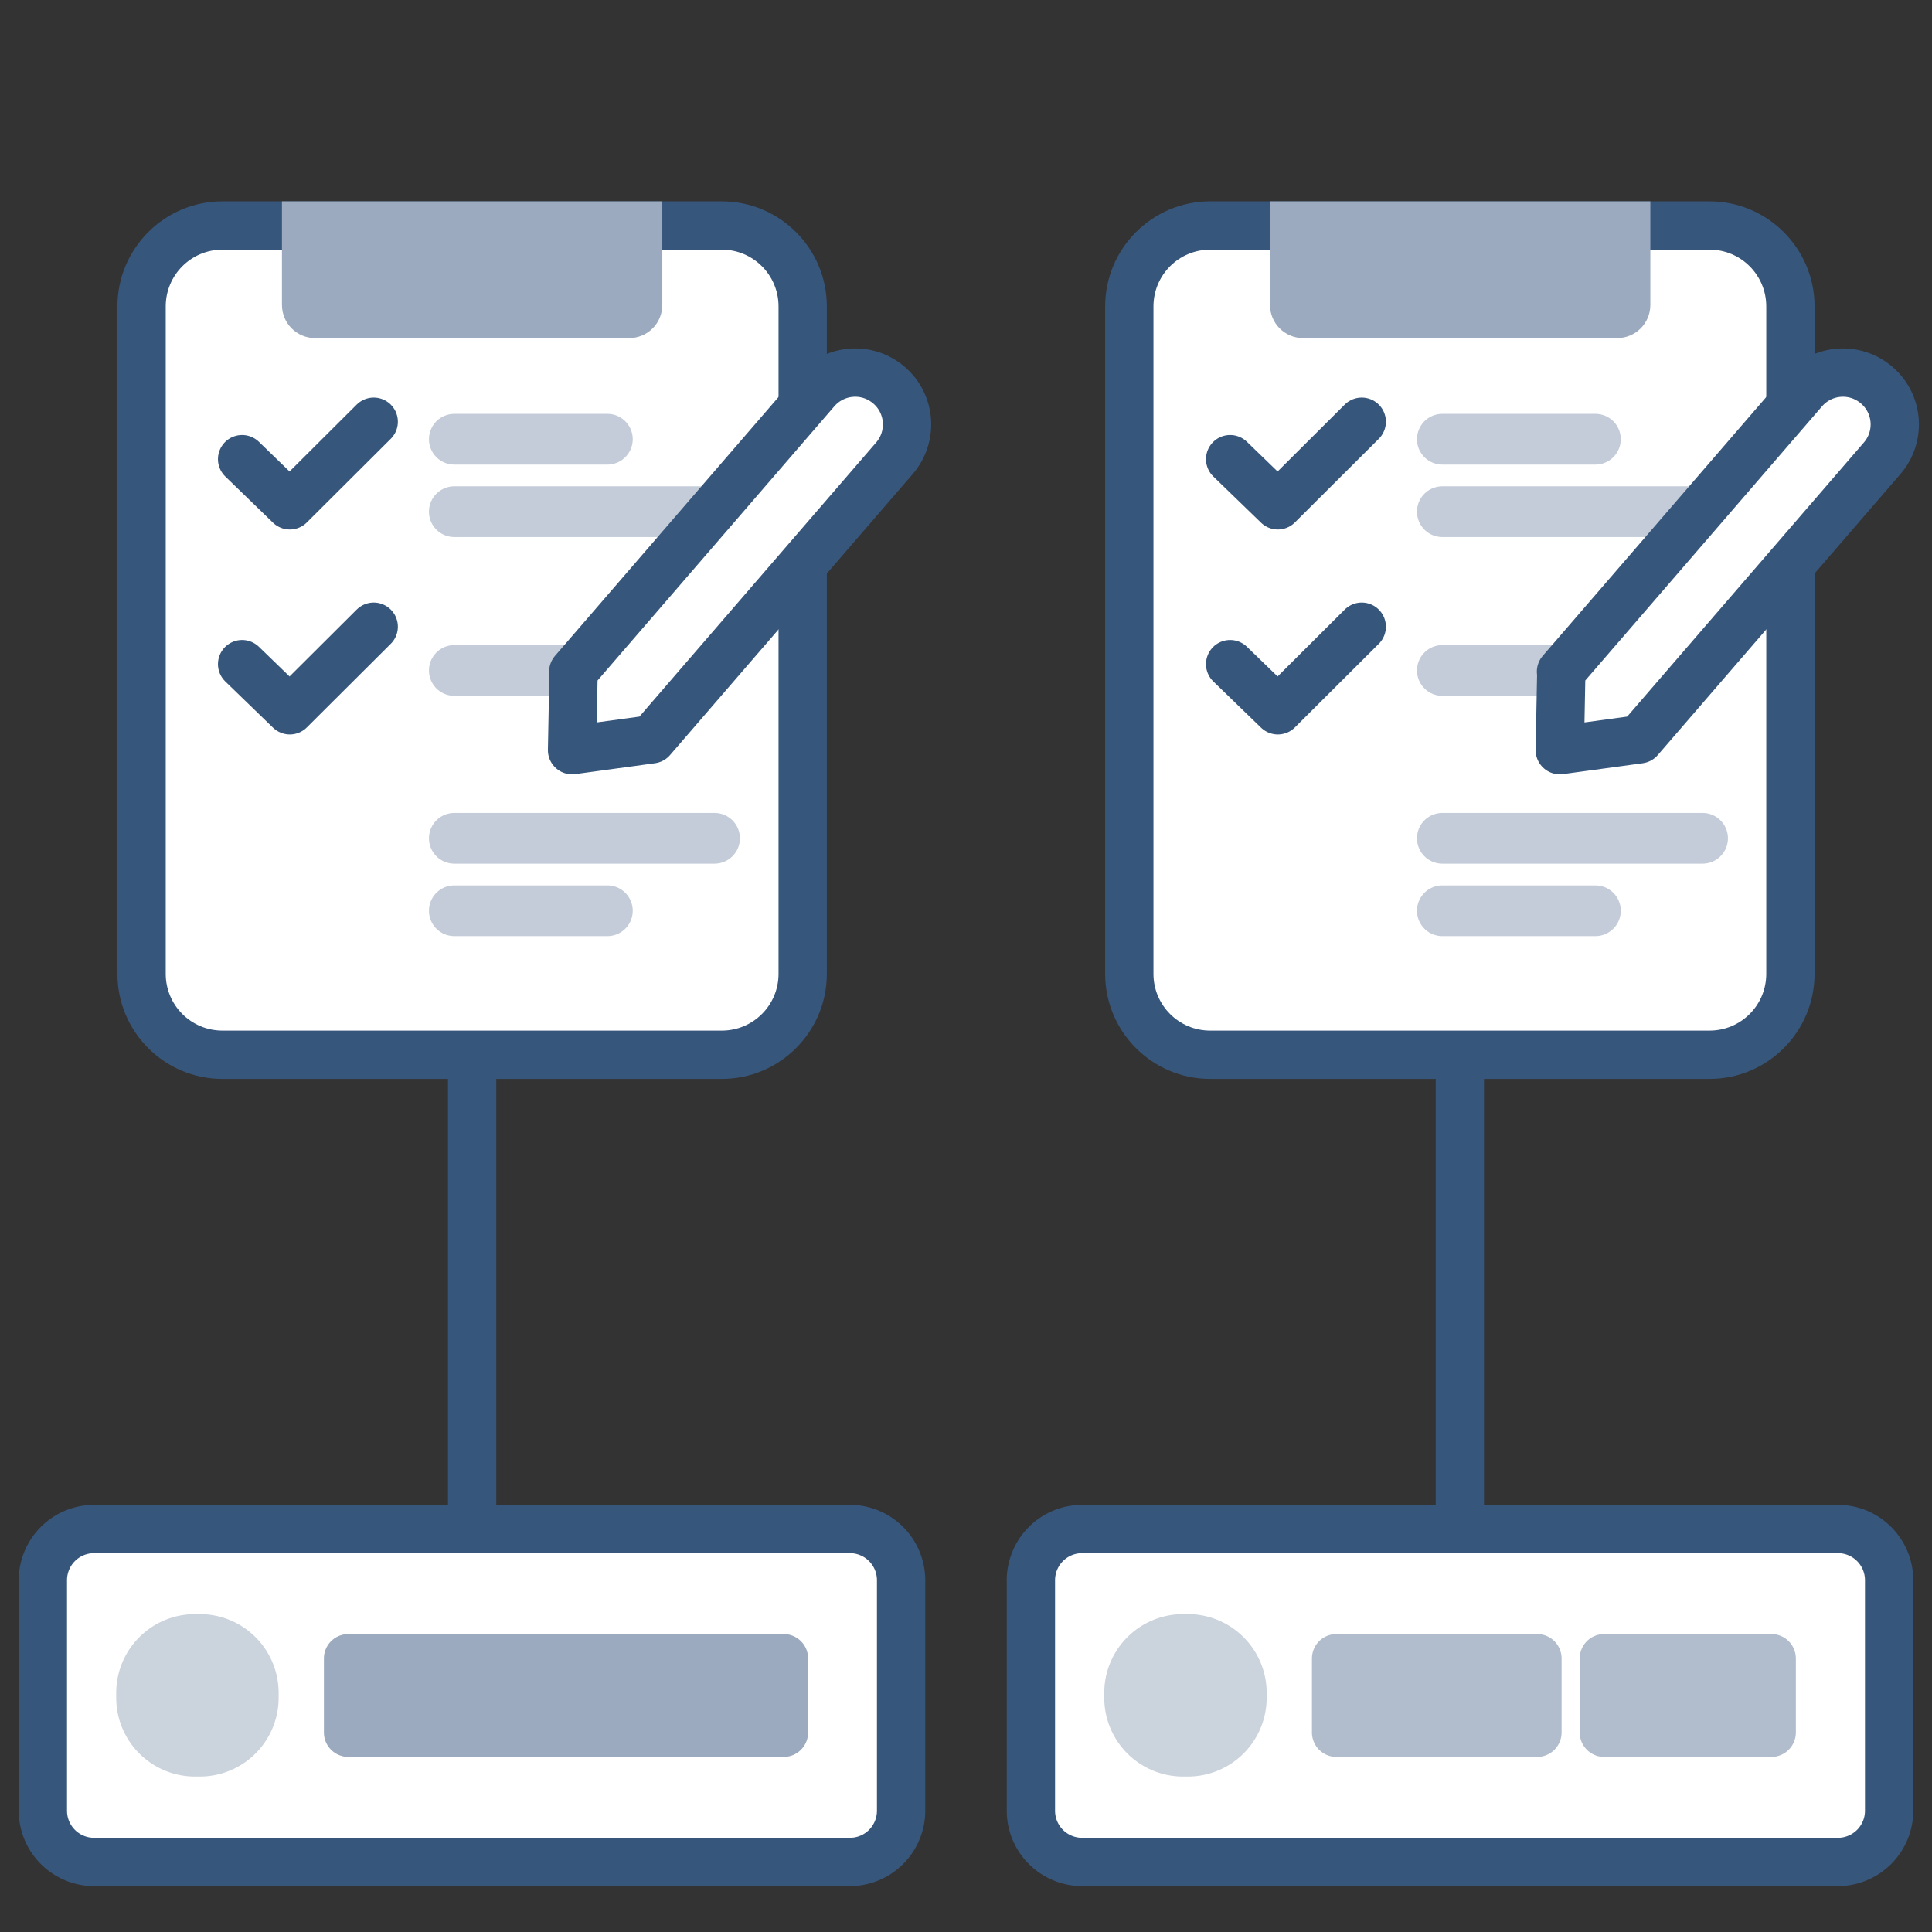 <svg width="64" height="64" fill="none" xmlns="http://www.w3.org/2000/svg"><rect width="100%" height="100%" fill="#333333" stroke="none"/><g clip-path="url(#a)"><path d="M15.64 27.6v23.02" stroke="#37567C" stroke-width="1.6" stroke-linejoin="round"/><path d="M28.16 50.65H3.12a1.7 1.7 0 0 0-1.7 1.7v7.63a1.7 1.7 0 0 0 1.7 1.7h25.04a1.7 1.7 0 0 0 1.7-1.7v-7.63a1.7 1.7 0 0 0-1.7-1.7Z" fill="#fff"/><path d="M28.15 51.45c.5 0 .9.4.9.9v7.63c0 .5-.4.9-.9.9H3.12c-.5 0-.9-.4-.9-.9v-7.63c0-.5.4-.9.9-.9h25.03Zm0-1.6H3.12a2.5 2.5 0 0 0-2.5 2.5v7.63a2.5 2.5 0 0 0 2.5 2.5h25.03a2.5 2.5 0 0 0 2.5-2.5v-7.63a2.5 2.5 0 0 0-2.5-2.5Z" fill="#37567C"/><path d="M6.62 53.47h-.16a2.61 2.61 0 0 0-2.61 2.61v.16a2.61 2.61 0 0 0 2.61 2.61h.16a2.61 2.61 0 0 0 2.61-2.61v-.16a2.61 2.61 0 0 0-2.61-2.61Z" fill="#CBD3DD"/><path d="M25.96 54.13H11.54a.81.81 0 0 0-.81.81v2.45c0 .447.363.81.81.81h14.42a.81.81 0 0 0 .81-.81v-2.45a.81.81 0 0 0-.81-.81Z" fill="#9BAABE"/><path d="M60.89 50.65H35.85a1.7 1.7 0 0 0-1.7 1.7v7.63a1.7 1.7 0 0 0 1.7 1.7h25.04a1.7 1.7 0 0 0 1.7-1.7v-7.63a1.7 1.7 0 0 0-1.7-1.7Z" fill="#fff"/><path d="M60.88 51.45c.5 0 .9.4.9.9v7.63c0 .5-.4.9-.9.9H35.85c-.5 0-.9-.4-.9-.9v-7.63c0-.5.4-.9.9-.9h25.03Zm0-1.6H35.85a2.5 2.5 0 0 0-2.5 2.5v7.63a2.5 2.5 0 0 0 2.5 2.5h25.03a2.5 2.5 0 0 0 2.5-2.5v-7.63a2.5 2.5 0 0 0-2.5-2.5Z" fill="#37567C"/><path d="M39.35 53.47h-.16a2.61 2.61 0 0 0-2.61 2.61v.16a2.61 2.61 0 0 0 2.61 2.61h.16a2.61 2.61 0 0 0 2.61-2.61v-.16a2.61 2.61 0 0 0-2.61-2.61Z" fill="#CBD3DD"/><path d="M58.68 54.13h-5.54a.81.81 0 0 0-.81.81v2.45c0 .447.363.81.81.81h5.54a.81.81 0 0 0 .81-.81v-2.45a.81.81 0 0 0-.81-.81Zm-7.76 0h-6.65a.81.81 0 0 0-.81.81v2.45c0 .447.363.81.81.81h6.65a.81.81 0 0 0 .81-.81v-2.45a.81.81 0 0 0-.81-.81Z" fill="#B1BDCC"/><path d="M48.36 27.6v23.02" stroke="#37567C" stroke-width="1.6" stroke-linejoin="round"/><path d="M7.37 7.47h16.54c1.48 0 2.68 1.2 2.68 2.68v22.11c0 1.48-1.2 2.68-2.68 2.68H7.37a2.68 2.68 0 0 1-2.68-2.68V10.15c0-1.48 1.2-2.68 2.68-2.68Z" fill="#fff"/><path d="M23.91 8.27c1.04 0 1.88.84 1.88 1.88v22.11c0 1.04-.84 1.88-1.88 1.88H7.37c-1.04 0-1.88-.84-1.88-1.88V10.15c0-1.04.84-1.88 1.88-1.88h16.54Zm0-1.6H7.37c-1.92 0-3.48 1.56-3.48 3.48v22.11c0 1.92 1.56 3.48 3.48 3.48h16.54c1.92 0 3.48-1.56 3.48-3.48V10.15c0-1.92-1.56-3.48-3.48-3.48Z" fill="#37567C"/><path d="M9.34 6.67h12.6v3.43c0 .61-.49 1.1-1.1 1.1h-10.4c-.61 0-1.1-.49-1.1-1.1V6.67Z" fill="#9BAABE"/><path d="m8.02 15.21 1.58 1.53 2.78-2.77M8.02 22l1.58 1.53 2.78-2.77" stroke="#37567C" stroke-width="1.6" stroke-linecap="round" stroke-linejoin="round"/><path d="M23.67 16.11h-8.62a.84.84 0 1 0 0 1.68h8.62a.84.84 0 0 0 0-1.68Zm-3.55-2.4h-5.07a.84.84 0 1 0 0 1.68h5.07a.84.84 0 0 0 0-1.68Zm2.2 7.66h-7.27a.84.84 0 1 0 0 1.68h7.27a.84.84 0 0 0 0-1.68Zm1.35 5.56h-8.62a.84.84 0 1 0 0 1.68h8.62a.84.84 0 1 0 0-1.68Zm-3.55 2.4h-5.07a.84.84 0 1 0 0 1.68h5.07a.84.84 0 0 0 0-1.68Z" fill="#C3CCD8"/><path d="M40.09 7.47h16.54c1.48 0 2.68 1.2 2.68 2.68v22.11c0 1.48-1.2 2.68-2.68 2.68H40.09a2.68 2.68 0 0 1-2.68-2.68V10.15c0-1.48 1.2-2.68 2.68-2.68Z" fill="#fff"/><path d="M56.63 8.27c1.04 0 1.88.84 1.88 1.88v22.11c0 1.04-.84 1.88-1.88 1.88H40.09c-1.04 0-1.88-.84-1.88-1.88V10.15c0-1.04.84-1.88 1.88-1.88h16.54Zm0-1.6H40.09c-1.92 0-3.48 1.56-3.48 3.48v22.11c0 1.92 1.56 3.48 3.48 3.48h16.54c1.92 0 3.48-1.56 3.48-3.48V10.15c0-1.92-1.56-3.48-3.48-3.48Z" fill="#37567C"/><path d="M42.07 6.67h12.6v3.43c0 .61-.49 1.1-1.1 1.1h-10.4c-.61 0-1.1-.49-1.1-1.1V6.67Z" fill="#9BAABE"/><path d="m40.75 15.21 1.58 1.53 2.78-2.77M40.75 22l1.58 1.53 2.78-2.77" stroke="#37567C" stroke-width="1.6" stroke-linecap="round" stroke-linejoin="round"/><path d="M56.4 16.11h-8.62a.84.84 0 0 0 0 1.68h8.62a.84.84 0 1 0 0-1.68Zm-3.55-2.4h-5.07a.84.84 0 1 0 0 1.68h5.07a.84.84 0 1 0 0-1.68Zm2.2 7.66h-7.27a.84.84 0 0 0 0 1.68h7.27a.84.84 0 1 0 0-1.68Zm1.35 5.56h-8.62a.84.84 0 0 0 0 1.68h8.62a.84.84 0 1 0 0-1.68Zm-3.55 2.4h-5.07a.84.84 0 0 0 0 1.68h5.07a.84.84 0 1 0 0-1.68Z" fill="#C3CCD8"/><path d="m19 22.25-.05 2.6 2.64-.36 8.04-9.31c.62-.72.54-1.8-.18-2.42-.72-.62-1.8-.54-2.42.18l-8.04 9.31H19Zm32.72 0-.05 2.6 2.64-.36 8.04-9.31c.62-.72.54-1.8-.18-2.42-.72-.62-1.8-.54-2.42.18l-8.04 9.31h.01Z" fill="#fff" stroke="#37567C" stroke-width="1.6" stroke-linecap="round" stroke-linejoin="round"/></g><defs><clipPath id="a"><path fill="#fff" d="M0 0h64v64H0z"/></clipPath></defs></svg>